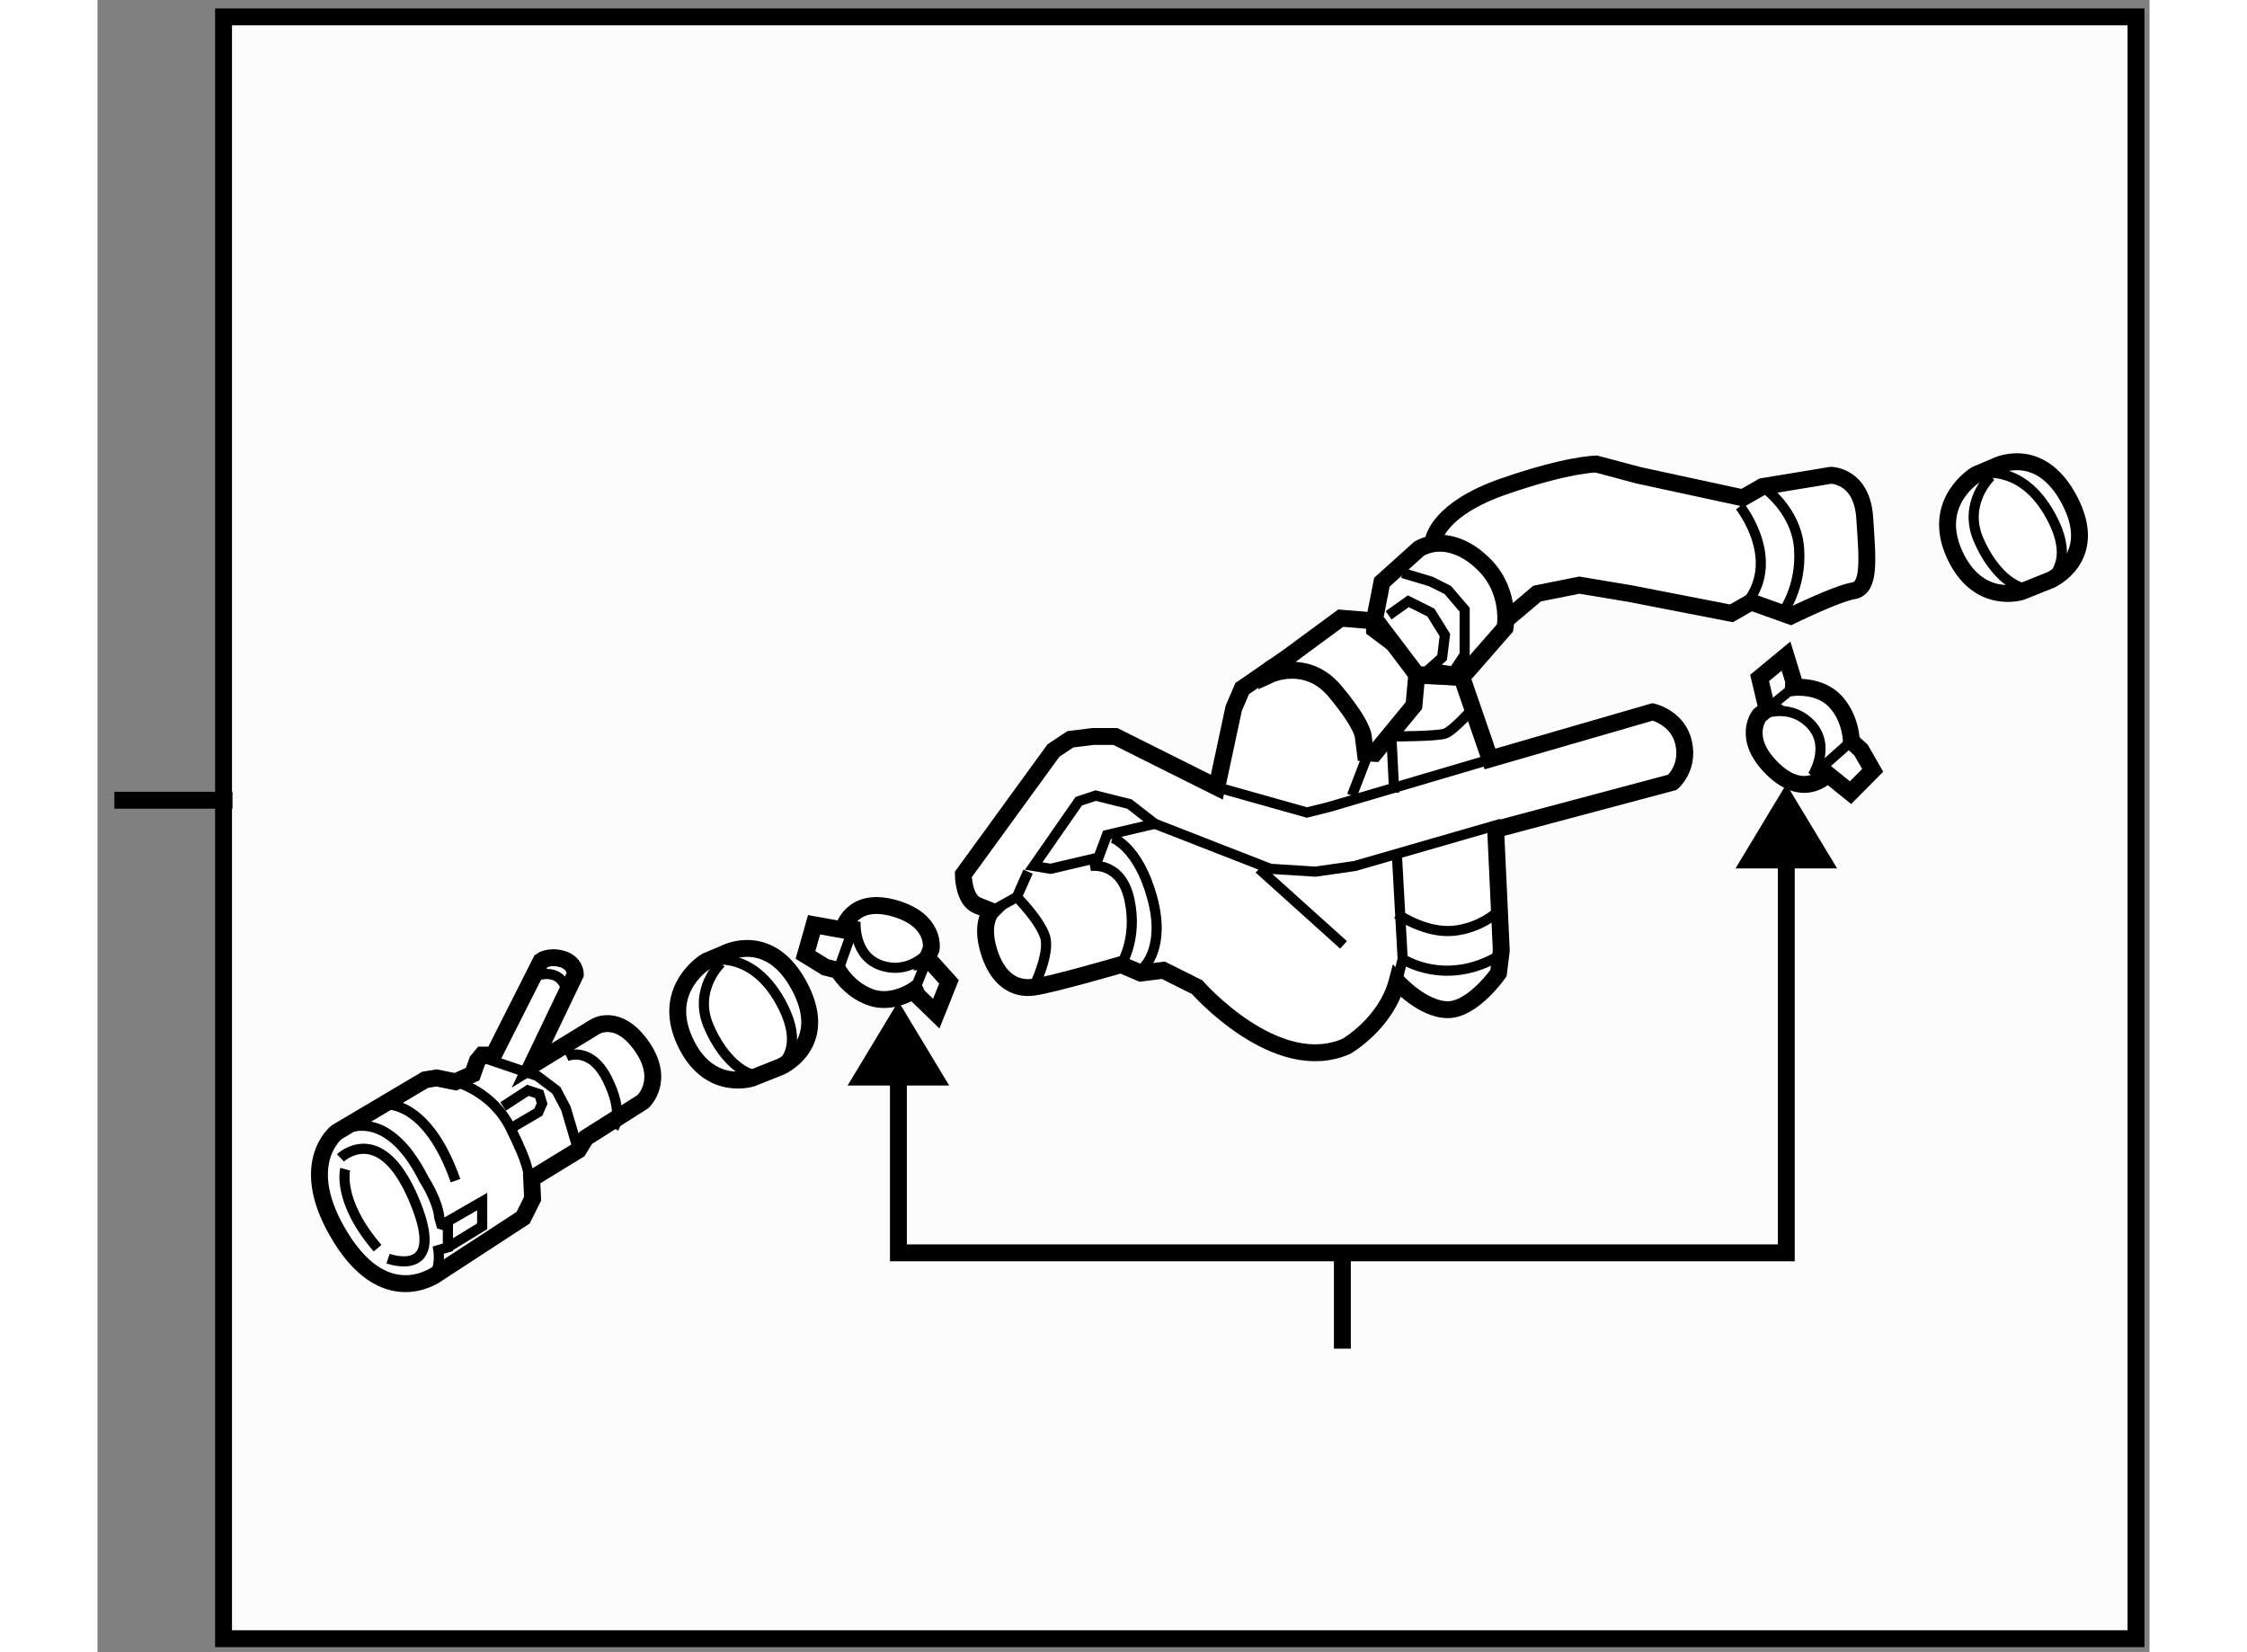 <?xml version="1.0" encoding="utf-8"?>
<!-- Generator: Adobe Illustrator 15.1.0, SVG Export Plug-In . SVG Version: 6.00 Build 0)  -->
<!DOCTYPE svg PUBLIC "-//W3C//DTD SVG 1.1//EN" "http://www.w3.org/Graphics/SVG/1.1/DTD/svg11.dtd">
<svg version="1.1" xmlns="http://www.w3.org/2000/svg" xmlns:xlink="http://www.w3.org/1999/xlink" x="0px" y="0px" width="244.8px"
	 height="180px" viewBox="54.701 47.536 60.713 48.883" enable-background="new 0 0 244.8 180" xml:space="preserve">
	
<rect x="54.701" y="47.536" width="60.713" height="48.883" fill="#808080" stroke="none"/>
	
<g><rect x="58.431" y="48.036" fill="#FCFCFC" stroke="#000000" stroke-width="0.5" width="56.583" height="47.983"></rect><line fill="#FCFCFC" stroke="#000000" stroke-width="0.5" x1="58.695" y1="71.212" x2="55.201" y2="71.212"></line></g><g><path fill="#FFFFFF" stroke="#000000" stroke-width="0.5" d="M89.444,67.306l5.624,0.27l0,0l0.833,2.416l4.812-1.394
			c0,0,0.75,0.167,0.917,0.917s-0.333,1.167-0.333,1.167l-5.229,1.394l0.167,3.583l-0.083,0.667c0,0-0.75,1.083-1.5,1.083
			s-1.5-0.833-1.5-0.833c-0.333,1.25-1.5,1.916-1.5,1.916c-2.083,0.917-4.417-1.75-4.417-1.75l-1-0.5l-0.667,0.084l-0.583-0.25
			c0,0-2,0.583-2.583,0.666c-0.583,0.084-1.083-0.25-1.333-1.083c-0.25-0.834,0.083-1.167,0.083-1.167s0,0-0.417-0.166
			c-0.417-0.167-0.417-0.917-0.417-0.917l2.667-3.667l0.5-0.333l0.667-0.083h0.667l3,1.5l0.5-2.334l0.25-0.583L89.444,67.306
			L89.444,67.306z"></path><polygon fill="none" stroke="#000000" stroke-width="0.3" points="82.401,73.158 83.734,71.241 84.234,71.075 85.234,71.325 
			85.984,71.908 84.567,72.241 84.317,72.908 82.901,73.241 		"></polygon><polyline fill="none" stroke="#000000" stroke-width="0.3" points="81.151,74.491 81.901,74.075 82.234,73.325 		"></polyline><polyline fill="none" stroke="#000000" stroke-width="0.3" points="87.817,70.825 90.484,71.575 91.151,71.408 96.234,69.908 		
			"></polyline><polyline fill="none" stroke="#000000" stroke-width="0.3" points="85.984,71.908 89.401,73.241 90.734,73.325 91.901,73.158 
			96.234,71.908 		"></polyline><polyline fill="none" stroke="#000000" stroke-width="0.3" points="93.151,72.908 93.317,75.908 93.151,76.575 		"></polyline><path fill="none" stroke="#000000" stroke-width="0.3" d="M93.151,74.575c0,0,0.833,0.583,1.667,0.5
			c0.833-0.084,1.333-0.584,1.333-0.584"></path><path fill="none" stroke="#000000" stroke-width="0.3" d="M93.317,75.908c0,0,1.25,0.834,2.833-0.083"></path><line fill="none" stroke="#000000" stroke-width="0.3" x1="89.067" y1="73.241" x2="91.567" y2="75.491"></line><path fill="none" stroke="#000000" stroke-width="0.3" d="M84.734,72.325c0,0,0.75,0.25,1.167,1.75s-0.25,2.083-0.25,2.083"></path><path fill="none" stroke="#000000" stroke-width="0.3" d="M84.067,73.158c0,0,0.917-0.167,1.167,1s-0.25,1.917-0.25,1.917"></path><path fill="none" stroke="#000000" stroke-width="0.3" d="M81.901,74.075c0,0,0.667,0.666,0.833,1.166s-0.333,1.5-0.333,1.5"></path><polyline fill="none" stroke="#000000" stroke-width="0.3" points="92.211,69.809 92.234,69.991 91.817,71.075 		"></polyline><path fill="none" stroke="#000000" stroke-width="0.3" d="M93.067,70.991l-0.083-1.666c0,0,1.333,0,1.583-0.084
			c0.25-0.083,0.833-0.75,0.833-0.75"></path><path fill="#FFFFFF" stroke="#000000" stroke-width="0.5" d="M96.125,66.085l1.17-0.987l1.25-0.25l1.5,0.25l3,0.584l0.583-0.334
			l1.167,0.417c0,0,1.359-0.667,1.859-0.75s0.417-0.917,0.333-2.167s-1-1.25-1-1.25l-2.025,0.334l-0.583,0.333l-3.083-0.667
			l-1.25-0.333c0,0-0.833,0-2.75,0.667c-1.917,0.666-2.062,1.56-2.062,1.56l0.042,0.192c0,0,1.208,0.058,1.792,1.058L96.125,66.085z
			"></path><path fill="none" stroke="#000000" stroke-width="0.3" d="M103.296,62.515c0,0,1.333,1.667,0.083,3"></path><path fill="none" stroke="#000000" stroke-width="0.3" d="M103.963,61.932c0,0,1,0.667,1.083,1.833
			c0.083,1.167-0.5,1.917-0.5,1.917"></path></g>



	
<g><path fill="#FFFFFF" stroke="#000000" stroke-width="0.5" d="M92.484,69.825l1.167-1.417l0.083-0.917l-0.583-0.833l-0.667-0.5
			v-0.25l-1-0.083l-1.583,1.166l-0.457,0.314l-0.043,0.186c0,0,1.083-0.5,1.917,0.5s0.833,1.334,0.833,1.334l0.061,0.484
			L92.484,69.825z"></path></g><g><path fill="#FFFFFF" stroke="#000000" stroke-width="0.5" d="M110.825,61.347l-0.541,0.229c0,0-1.342,0.794-0.646,2.346
			c0.695,1.549,1.993,1.117,1.993,1.117l0.848-0.34c0,0,1.469-0.633,0.574-2.354C112.157,60.625,110.825,61.347,110.825,61.347z"></path><path fill="none" stroke="#000000" stroke-width="0.3" d="M110.718,61.628c0,0-0.826,0.781-0.369,1.863
			c0.459,1.082,1.268,1.691,1.816,1.389c0,0,1.227-0.439,0.321-2.088c-0.904-1.648-2.202-1.217-2.202-1.217"></path></g>



	
<g><path fill="#FFFFFF" stroke="#000000" stroke-width="0.5" d="M92.703,64.76l-0.214,1.089l1.245,1.643l1.333,0.084l1.279-1.463
			c0,0,0.221-1.187-0.773-2.015c0,0-0.855-0.828-1.766-0.331L92.703,64.76z"></path><polyline fill="none" stroke="#000000" stroke-width="0.3" points="92.901,65.741 93.484,65.325 94.151,65.658 94.567,66.325 
			94.484,66.991 94.138,67.299 94.817,67.408 95.151,66.908 95.151,65.575 94.651,64.991 94.151,64.741 93.317,64.491 		"></polyline></g><g><path fill="#FFFFFF" stroke="#000000" stroke-width="0.5" d="M73.256,75.747l-0.541,0.227c0,0-1.342,0.793-0.646,2.344
			c0.693,1.551,1.992,1.119,1.992,1.119l0.848-0.338c0,0,1.471-0.631,0.576-2.354C74.59,75.024,73.256,75.747,73.256,75.747z"></path><path fill="none" stroke="#000000" stroke-width="0.3" d="M73.149,76.026c0,0-0.826,0.781-0.369,1.863s1.266,1.693,1.814,1.391
			c0,0,1.227-0.439,0.323-2.088s-2.202-1.219-2.202-1.219"></path></g>



	
<g><path fill="#FFFFFF" stroke="#000000" stroke-width="0.5" d="M104.069,68.401l-0.191-0.807l0.781-0.646l0.227,0.738l-0.01,0.191
			c0,0,0.781-0.096,1.248,0.417c0.465,0.509,0.468,1.169,0.468,1.169l0.286,0.263l0.345,0.602l-0.655,0.66l-0.678-0.547
			c0,0-0.668,0.771-1.615-0.146c-0.95-0.916-0.401-1.595-0.401-1.595l0.293-0.241L104.069,68.401z"></path><line fill="none" stroke="#000000" stroke-width="0.3" x1="104.166" y1="68.461" x2="104.875" y2="67.879"></line><path fill="none" stroke="#000000" stroke-width="0.3" d="M106.591,69.465l-1.145,1.019c0,0,0.578-0.891-0.082-1.545
			c-0.663-0.651-1.492-0.236-1.492-0.236"></path></g><g><path fill="#FFFFFF" stroke="#000000" stroke-width="0.5" d="M79.337,75.968l0.557,0.618l-0.376,0.94l-0.554-0.537l-0.082-0.174
			c0,0-0.639,0.458-1.295,0.232c-0.653-0.226-0.971-0.8-0.971-0.8l-0.379-0.096l-0.588-0.362l0.254-0.893l0.856,0.154
			c0,0,0.219-0.998,1.492-0.649c1.27,0.349,1.116,1.21,1.116,1.21l-0.147,0.364L79.337,75.968z"></path><line fill="none" stroke="#000000" stroke-width="0.3" x1="79.221" y1="75.977" x2="78.882" y2="76.815"></line><path fill="none" stroke="#000000" stroke-width="0.3" d="M76.616,76.248l0.514-1.446c0,0-0.08,1.06,0.815,1.316
			c0.892,0.253,1.422-0.506,1.422-0.506"></path></g><g><polygon points="79.9,79.652 78.398,77.16 76.895,79.652 		"></polygon><line fill="none" stroke="#000000" stroke-width="0.5" x1="91.533" y1="84.603" x2="91.533" y2="87.438"></line><polygon points="106.171,73.229 104.667,70.737 103.165,73.229 		"></polygon><polyline fill="none" stroke="#000000" stroke-width="0.5" points="78.398,78.503 78.398,84.603 104.667,84.603 104.667,72.08 		
			"></polyline></g>



	
<g><path fill="#FFFFFF" stroke="#000000" stroke-width="0.5" d="M64.395,79.484l-0.087,0.051l-2.529,1.498
			c0,0-1.238,0.955,0.141,3.15s2.87,1.014,2.87,1.014l2.504-1.633l0.281-0.563l-0.028-0.592l1.379-0.844l0.225-0.365l1.688-1.07
			c0,0,0.675-0.617-0.028-1.631s-1.379-0.592-1.379-0.592l-1.885,1.154l1.294-2.701c0,0,0-0.338-0.394-0.451
			c-0.394-0.111-0.62,0.057-0.62,0.057l-1.407,2.785h-0.338l-0.141,0.17l-0.141,0.395l-0.506,0.225l-0.563-0.113L64.395,79.484z"></path><path fill="none" stroke="#000000" stroke-width="0.3" d="M65.295,79.541c0,0,1.097,0.281,1.632,1.379
			c0.535,1.098,0.647,1.463,0.507,2.279"></path><path fill="none" stroke="#000000" stroke-width="0.3" d="M61.918,81.004c0,0,1.294-0.873,2.448,1.436c0,0,0.394,0.59,0.45,1.125
			l0.056,0.197l0.197,0.057v0.619l-0.281,0.084c0,0,0.085,0.535-0.168,0.787"></path><polyline fill="none" stroke="#000000" stroke-width="0.3" points="64.958,83.734 66.083,83.086 66.083,83.818 65.07,84.438 		"></polyline><path fill="none" stroke="#000000" stroke-width="0.3" d="M63.241,80.217c0,0,1.21-0.141,2.054,2.25"></path><path fill="none" stroke="#000000" stroke-width="0.3" d="M61.89,81.793c0,0,1.153-1.1,2.139,1.152s-0.394,1.943-0.731,1.83"></path><path fill="none" stroke="#000000" stroke-width="0.3" d="M62.031,82.129c0,0-0.253,0.93,0.957,2.336"></path><polyline fill="none" stroke="#000000" stroke-width="0.3" points="66.224,78.865 67.715,79.371 68.278,79.795 68.559,80.328 
			68.926,81.566 		"></polyline><polyline fill="none" stroke="#000000" stroke-width="0.3" points="66.702,80.273 67.434,79.795 67.771,79.906 67.856,80.188 
			67.744,80.441 66.927,80.92 		"></polyline><path fill="none" stroke="#000000" stroke-width="0.3" d="M68.573,78.79c0,0,0.704-0.338,1.211,0.676
			c0.506,1.012,0.196,1.434,0.196,1.434"></path><path fill="none" stroke="#000000" stroke-width="0.3" d="M67.744,76.391c0,0,0.562-0.197,0.788,0.309"></path></g>


</svg>